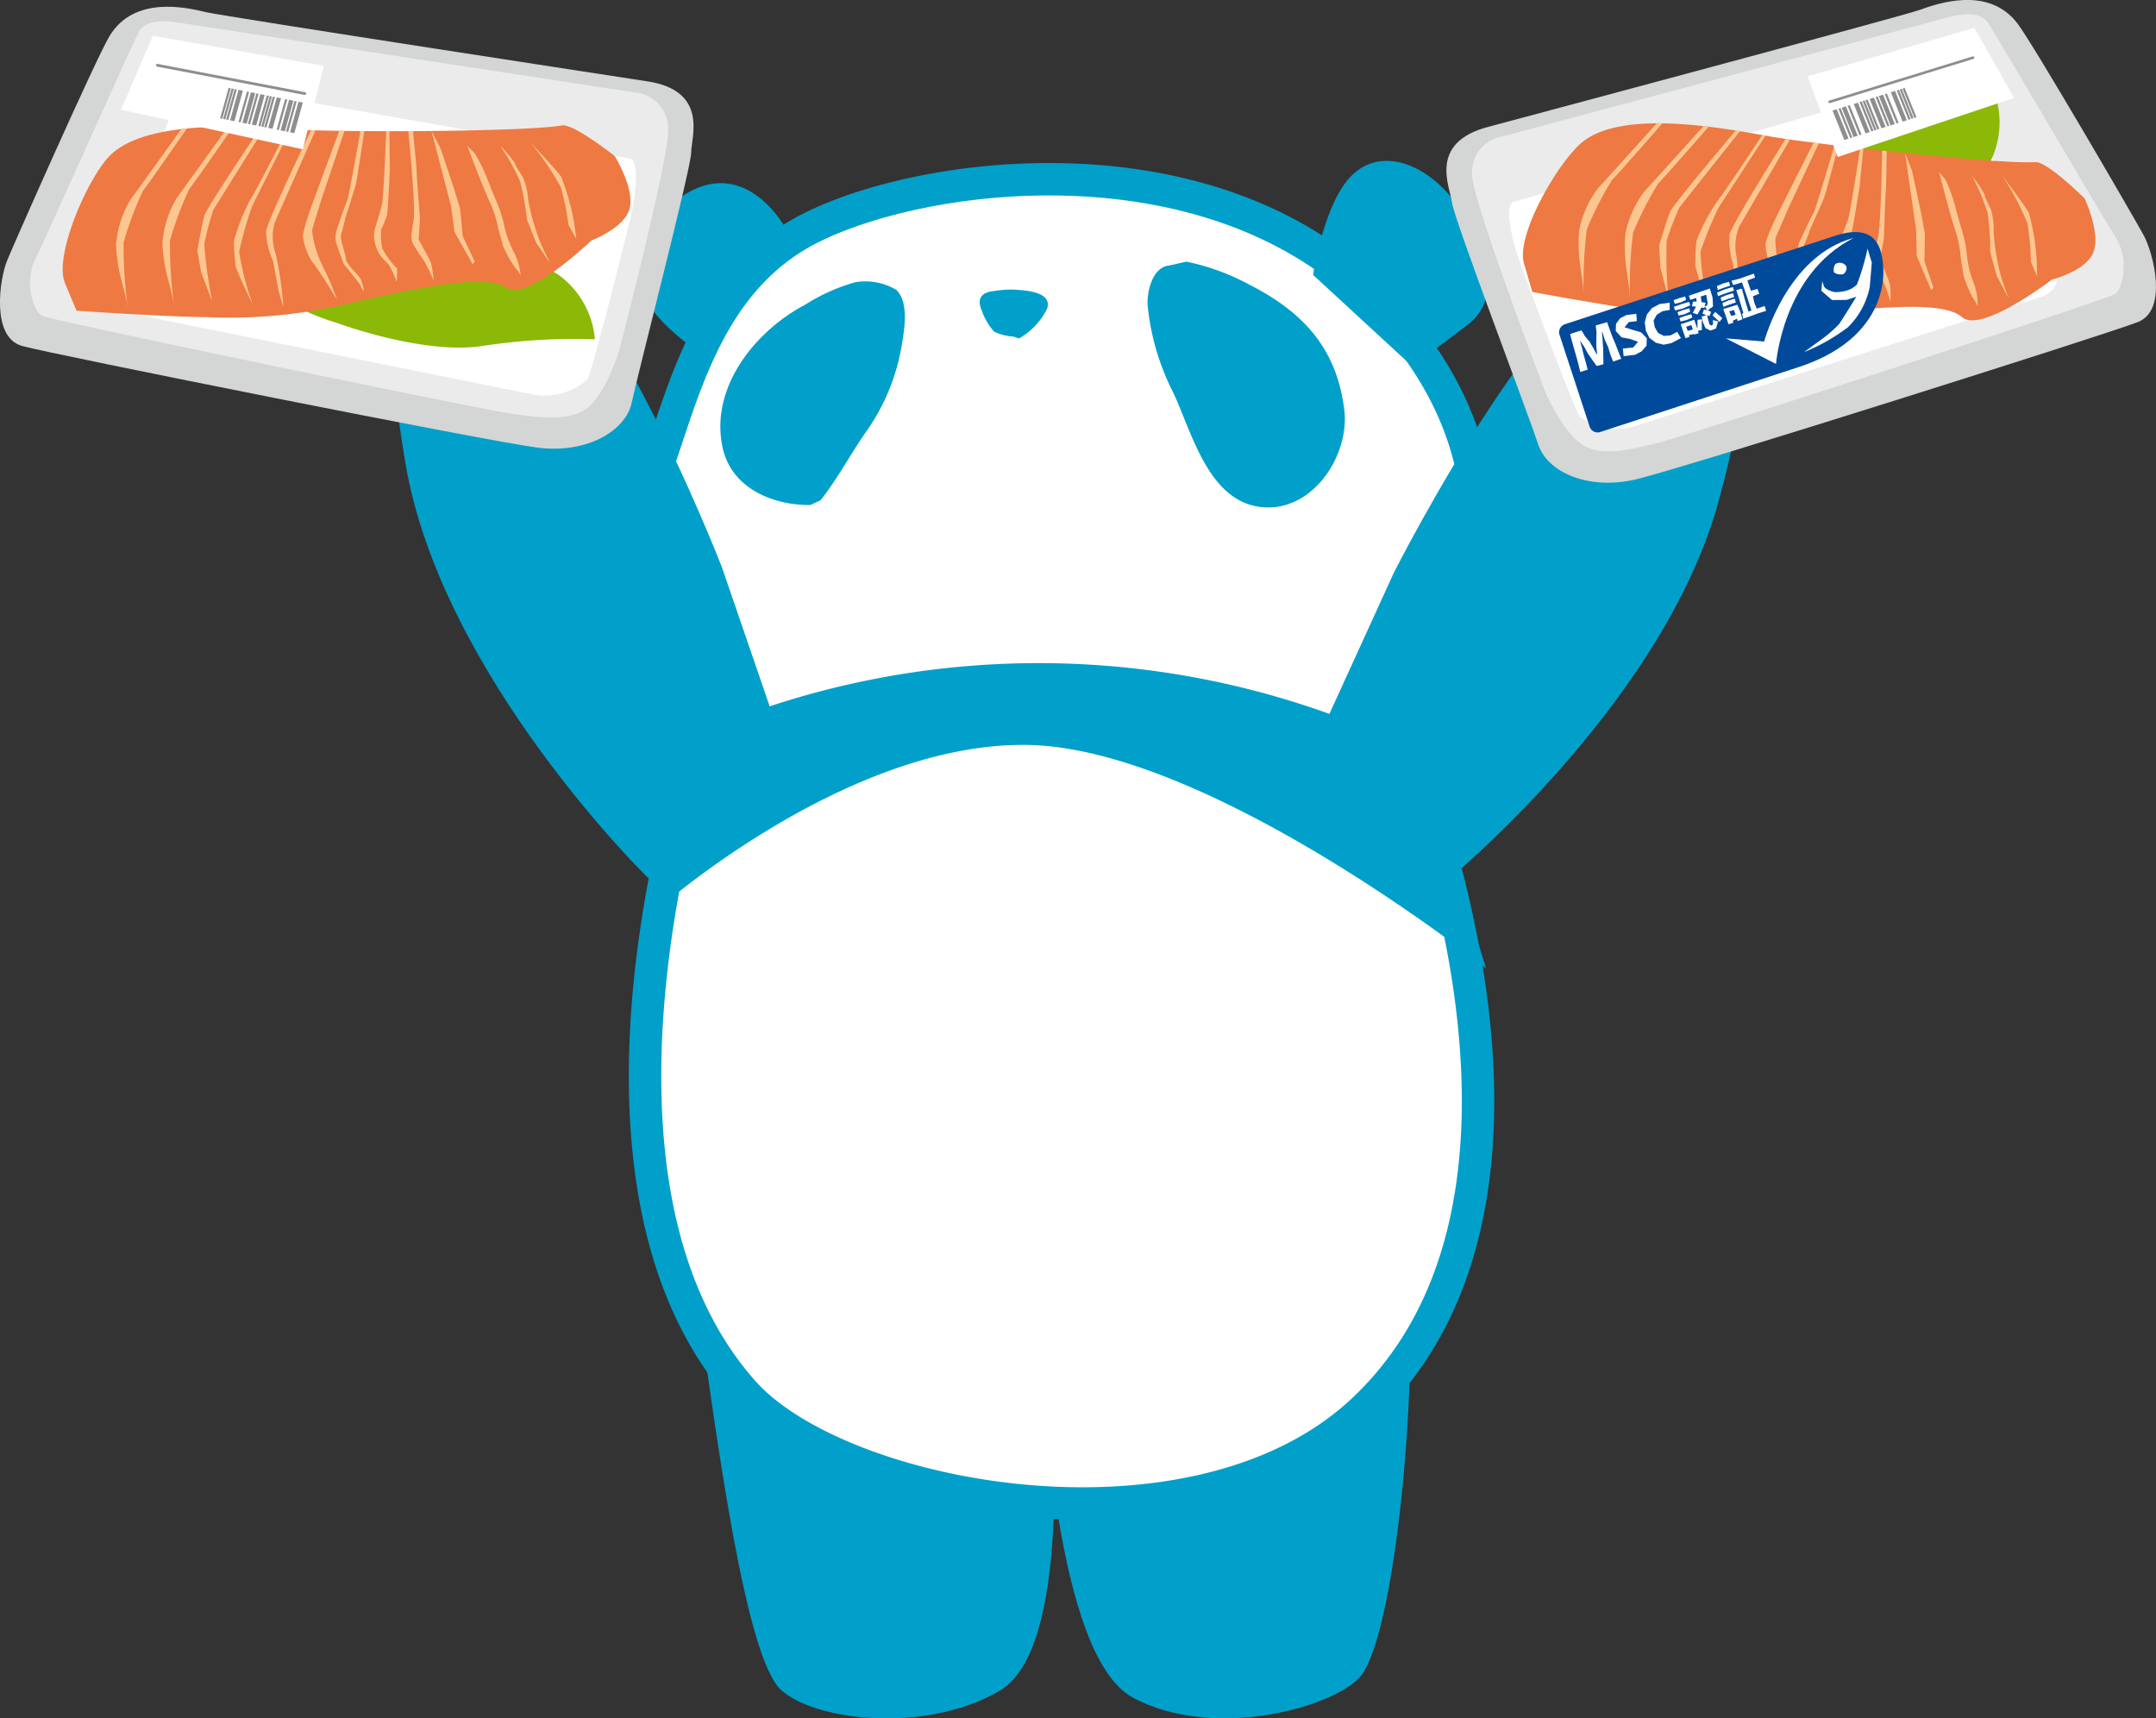 <svg xmlns="http://www.w3.org/2000/svg" width="133" height="106" viewBox="0 0 133 106">
  <rect x="0" y="0" width="133" height="106" fill="#333333" stroke="none"/>
  <g id="グループ_114038" data-name="グループ 114038" transform="translate(-312.755 -107.418)">
    <path id="パス_110644" data-name="パス 110644" d="M342.719,125.8c-2.238-1.358-7.429-4.871-4.326-8.658,4.779-5.831,8.71-.747,9.525,3.118C344.526,121.548,342.719,125.8,342.719,125.8Z" transform="translate(14.497 4.219)" fill="#00a0ca"/>
    <path id="パス_110645" data-name="パス 110645" d="M339.791,157.573c1.3,9.412,3.083,23.019,5.319,24.98s9.092,2.617,13.488,0,3.211-16.824,3.179-18.616S339.791,157.573,339.791,157.573Z" transform="translate(15.857 29.138)" fill="#00a0ca"/>
    <path id="パス_110646" data-name="パス 110646" d="M376.026,157.754c.275,9.355-1.244,21.972-3.14,23.922s-9.159,3.811-13.963,1.21-5.463-19.474-5.73-21.255S376.026,157.754,376.026,157.754Z" transform="translate(23.712 29.246)" fill="#00a0ca"/>
    <path id="パス_110647" data-name="パス 110647" d="M341.489,148.464a18.257,18.257,0,0,1-2.647-16.856c1.575-4.529,3.19-11.086,9.161-14.176,7.075-3.662,25.068-5.992,35.216,4.534,12.825,13.3,1.561,27.308,1.561,27.308s11.744,27.5-2.517,40.971c-10.34,9.765-32.291,5.633-38.27-1.112C332.034,175.641,341.489,148.464,341.489,148.464Z" transform="translate(14.606 4.129)" fill="#fff" stroke="#00a0ca" stroke-miterlimit="10" stroke-width="2"/>
    <path id="パス_110648" data-name="パス 110648" d="M341.237,137.5a52.959,52.959,0,0,1,43.291.817c1.89,3.412,5.044,13.779,5.044,13.779s-17.094-13.657-28.374-13.779-22.95,10.328-22.95,10.328Z" transform="translate(14.853 15.05)" fill="#00a0ca"/>
    <path id="パス_110649" data-name="パス 110649" d="M346.3,132.176l.636-.3c1.067-1.361,1.847-2.86,2.858-4.3a12.933,12.933,0,0,0,2.152-5.3c.147-.919.45-2.6-.342-3.369a3.724,3.724,0,0,0-2.543-.471,11.653,11.653,0,0,0-3.07,1.376c-3.12,1.637-5.95,5.172-5.086,8.9C341.468,131.13,343.975,132.2,346.3,132.176Z" transform="translate(16.445 6.394)" fill="#00a0ca"/>
    <path id="パス_110650" data-name="パス 110650" d="M358.956,125.738c1.126,2.426,2.126,6.5,5.22,6.991,3.268.509,5.661-3.112,5.311-5.97-.455-3.706-2.441-5.977-5.81-7.7a14.126,14.126,0,0,0-3.934-1.444l-1.046.238c-1.037.07-1.406,1.636-1.339,2.478A15.121,15.121,0,0,0,358.956,125.738Z" transform="translate(26.195 5.942)" fill="#00a0ca"/>
    <path id="パス_110651" data-name="パス 110651" d="M351.711,121.212a3.232,3.232,0,0,0,1.195.3l.331.116a4.341,4.341,0,0,0,1.735-1.837c.342-1.058-1.367-1.143-2.128-1.179a6.447,6.447,0,0,0-1.141.089,1.6,1.6,0,0,0-.593.16c-.388.26-.339.63-.181,1.012A3.79,3.79,0,0,0,351.711,121.212Z" transform="translate(22.378 6.669)" fill="#00a0ca"/>
    <path id="パス_110652" data-name="パス 110652" d="M363.78,120.671s.657-4.475,2.42-6.17,4.546-.812,6.514,1.9,2.668,5.761.633,7.32c-2.153,1.65-3.477,2.563-3.477,2.563Z" transform="translate(29.977 3.706)" fill="#00a0ca"/>
    <path id="パス_110655" data-name="パス 110655" d="M348.258,136.915s-8.46-21.737-13.72-20.261c-7.6,2.132-6.719,8.26-5.811,13.767,2.179,13.223,15.02,25.725,15.02,25.725l8.621-7.26Z" transform="translate(9.02 5.461)" fill="#00a0ca"/>
    <path id="パス_110656" data-name="パス 110656" d="M368.916,136.737s10.54-20.81,15.63-18.829c7.359,2.863,5.882,8.875,4.441,14.267-3.457,12.949-17.456,24.142-17.456,24.142l-7.872-8.064Z" transform="translate(29.832 5.99)" fill="#00a0ca"/>
    <g id="グループ_114033" data-name="グループ 114033" transform="translate(401.981 107.418)">
      <path id="パス_110657" data-name="パス 110657" d="M371.7,115.235c-3.773.975-2.38,3.714-2.267,4.682s4.76,13.191,5.319,14.912,3.1,2.857,6.059,2.151,29.063-8.956,30.941-9.7.93-4.278.359-5.335-6.779-11.738-7.784-13.067c-1.8-2.379-4.969-1.234-6.084-.836S371.7,115.235,371.7,115.235Z" transform="translate(-369.089 -107.418)" fill="#d4d5d5"/>
      <path id="パス_110658" data-name="パス 110658" d="M371.9,115.517a2.221,2.221,0,0,0-1.819,2.349c-.043,1.463,4.527,13.432,4.527,13.432s1.153,2.659,2.441,3.324,3.195.088,4.525-.222,27.687-8.825,28.176-9.178.887-2.17,0-3.544-7.543-12.812-7.9-13.255-1.064-.621-2.4-.265S371.9,115.517,371.9,115.517Z" transform="translate(-368.494 -107.089)" fill="#ebebeb"/>
      <path id="パス_110659" data-name="パス 110659" d="M371.761,118.035c-.577.267,0,2.438.222,3.149s3.594,9.8,3.9,10.107a4.039,4.039,0,0,0,3.195.621c1.287-.4,25.071-7.979,25.381-8.069s1.065-.664.8-1.374-5.99-10.949-6.257-11.216-.8-.886-1.463-.709S371.761,118.035,371.761,118.035Z" transform="translate(-367.641 -105.573)" fill="#fff"/>
      <path id="パス_110660" data-name="パス 110660" d="M384,119.186s3.762-4.28,7.27-5.5a37.98,37.98,0,0,0,6.306-2.9,5.488,5.488,0,0,1,.016,4.294c-.971,2.333-6.645,7.438-8.688,8.6s-9.968,5.526-9.968,5.526l-1.161-.412S381.139,121.95,384,119.186Z" transform="translate(-363.898 -105.41)" fill="#8cb808"/>
      <g id="グループ_114021" data-name="グループ 114021" transform="translate(4.719 7.573)">
        <path id="パス_110661" data-name="パス 110661" d="M403.666,114.579c-2.509.129-13.65-1.112-16.293-1.572s-9.048-1.755-11.643.319c-1.473,1.179-4.137,5.736-3.621,7.5l.516,1.763s5.311.978,7.982,1.3a31.314,31.314,0,0,0,8.894.113c4.522-.477,8.449-.883,9.637.14s5.538-2.316,5.538-2.316,2.142-.533,2.573-1.727-.557-3.284-.557-3.284S404.4,114.541,403.666,114.579Z" transform="translate(-372.043 -112.15)" fill="#ee7942"/>
        <path id="パス_110662" data-name="パス 110662" d="M380.834,112.292s-3.444,3.825-3.644,4.022a6.435,6.435,0,0,0-1.179,2.632,9.819,9.819,0,0,0,.073,2.193c.065.423.181,1.3.181,1.3l.032.549a26.431,26.431,0,0,1,.192-4.119,21.321,21.321,0,0,1,1.54-3.029c.318-.3,3.121-3.512,3.121-3.512Z" transform="translate(-369.691 -112.086)" fill="#fcc690"/>
        <path id="パス_110663" data-name="パス 110663" d="M379.046,112.163s-3.442,3.824-3.642,4.02a6.423,6.423,0,0,0-1.179,2.632,9.716,9.716,0,0,0,.074,2.193c.064.423.18,1.3.18,1.3l.032.549a26.615,26.615,0,0,1,.19-4.119,21.356,21.356,0,0,1,1.541-3.029c.318-.3,3.121-3.512,3.121-3.512Z" transform="translate(-370.758 -112.163)" fill="#fcc690"/>
        <path id="パス_110664" data-name="パス 110664" d="M382.032,112.463s-3.831,4.515-4.037,4.984-.692,2.13-.692,2.13l.083,1.358.486,1.866a27.423,27.423,0,0,1-.1-3.568,19.548,19.548,0,0,1,.781-2.019c.147-.206,3.735-4.709,3.735-4.709Z" transform="translate(-368.9 -111.984)" fill="#fcc690"/>
        <path id="パス_110665" data-name="パス 110665" d="M382.835,112.638s-2.452,3.72-2.783,4.09a12.2,12.2,0,0,0-1.271,2.411c-.064.3-.08,1.575-.08,1.575l.275.961.526,1.511a16.9,16.9,0,0,1-.479-3.367,24.275,24.275,0,0,1,1.121-2.721c.144-.214,2.888-4.425,2.888-4.425Z" transform="translate(-368.066 -111.88)" fill="#fcc690"/>
        <path id="パス_110666" data-name="パス 110666" d="M383.5,112.786s-3.284,5.215-3.457,5.879a4.814,4.814,0,0,0,.222,1.877c.029.27.131,1.859.131,1.859l.187,1.048a22.006,22.006,0,0,0-.1-3.335,3.144,3.144,0,0,1,.158-1.925c.206-.367,3.129-5.365,3.129-5.365Z" transform="translate(-367.292 -111.792)" fill="#fcc690"/>
        <path id="パス_110667" data-name="パス 110667" d="M384.377,112.932s-2.356,4.66-2.482,4.966a9.726,9.726,0,0,0-.478,1.213,3.973,3.973,0,0,0,.379,1.644c.34.476,1.275,2.506,1.275,2.506a16.833,16.833,0,0,0-.647-2.15,6.784,6.784,0,0,1-.407-2.25c.074-.228.871-2.025.871-2.025l1.807-3.864Z" transform="translate(-366.444 -111.705)" fill="#fcc690"/>
        <path id="パス_110668" data-name="パス 110668" d="M384.931,113.032s-1.181,4-1.284,4.16-.633,1.248-.757,1.554a1.53,1.53,0,0,0-.217.962c.08.389.316,1.36.316,1.36s.856,1.3.9,1.481a1.472,1.472,0,0,0,.141.335,2.767,2.767,0,0,0-.1-.787c-.105-.251-.787-1.021-.767-1.326s-.264-1.283-.123-1.553a10.354,10.354,0,0,0,.382-1s.77-1.695.877-1.992.869-3.165.869-3.165Z" transform="translate(-365.705 -111.645)" fill="#fcc690"/>
        <path id="パス_110669" data-name="パス 110669" d="M385.621,113.147s-.61,4.006-.752,4.424-.534,1.3-.534,1.3a1.723,1.723,0,0,0-.184.922,2.283,2.283,0,0,0,.291,1c.166.246.313.4.439.6a6.034,6.034,0,0,1,.347,1.079,6.8,6.8,0,0,0,.118-.83,4.917,4.917,0,0,1-.768-1.325,4.3,4.3,0,0,1,.062-1.167,5.754,5.754,0,0,0,.471-.894c.089-.29.471-2.71.471-2.71l.238-2.371Z" transform="translate(-364.817 -111.577)" fill="#fcc690"/>
        <path id="パス_110670" data-name="パス 110670" d="M386.119,113.241s-.064,4.685-.28,5.472-.366,1.123-.179,1.553.331.664.538,1.061a7.827,7.827,0,0,1,.425,1.237,5.023,5.023,0,0,0-.021-1.079c-.08-.292-.6-1.532-.6-1.532l.228-1.32s.086-2.719.113-2.857.058-2.506.058-2.506Z" transform="translate(-363.959 -111.521)" fill="#fcc690"/>
        <path id="パス_110671" data-name="パス 110671" d="M386.8,113.334l.684,4.749.034,1.591.564,1.347s.236.514.286.683.179-.075.179-.075l-.551-1.62.027-1.7-.251-1.355s-.5-2.349-.525-2.464S386.8,113.334,386.8,113.334Z" transform="translate(-363.225 -111.465)" fill="#fcc690"/>
        <path id="パス_110672" data-name="パス 110672" d="M388.118,114.062s.633,2.521.968,3.52a6.972,6.972,0,0,1,.361,1.77l.184,1.147a8.569,8.569,0,0,0,.55,1.312,2.788,2.788,0,0,1,.313.544,3.977,3.977,0,0,0-.214-1.368,6.4,6.4,0,0,1-.466-1.969,8.889,8.889,0,0,0-.337-1.514s-.184-.589-.371-1.339a10.771,10.771,0,0,0-.593-1.615Z" transform="translate(-362.44 -111.031)" fill="#fcc690"/>
        <path id="パス_110673" data-name="パス 110673" d="M389.384,114.211a12.794,12.794,0,0,1,.968,2.311,17.469,17.469,0,0,1,.161,2.4l.4,1.459.727,1.385s-.434-1.191-.508-1.519a14.46,14.46,0,0,1-.41-2.544,4.409,4.409,0,0,0-.155-1.377c-.057-.187-.427-.814-.391-.934A7.081,7.081,0,0,0,389.384,114.211Z" transform="translate(-361.684 -110.943)" fill="#fcc690"/>
        <path id="パス_110674" data-name="パス 110674" d="M390.538,114.186a17.131,17.131,0,0,1,1.581,2.97c.112.67.174,1.425.174,1.425l.04.954.385.916-.029-1.042a14.584,14.584,0,0,0-.476-2.884C391.934,116.008,390.538,114.186,390.538,114.186Z" transform="translate(-360.995 -110.958)" fill="#fcc690"/>
      </g>
      <g id="グループ_114023" data-name="グループ 114023" transform="translate(22.281 1.712)">
        <path id="パス_110675" data-name="パス 110675" d="M383.037,111.492l10.287-3,2.452,4.322-10.882,3.648Z" transform="translate(-383.037 -108.49)" fill="#fff"/>
        <g id="グループ_114022" data-name="グループ 114022" transform="translate(1.541 3.707)">
          <path id="パス_110676" data-name="パス 110676" d="M384.987,113.453l-.259.082L384,111.723l.26-.082Z" transform="translate(-384.002 -110.32)" fill="#8e8e8f"/>
          <path id="パス_110677" data-name="パス 110677" d="M385.086,113.407l-.13.041-.726-1.812.13-.041Z" transform="translate(-383.865 -110.347)" fill="#8e8e8f"/>
          <path id="パス_110678" data-name="パス 110678" d="M385.342,113.341l-.26.082-.726-1.812.259-.082Z" transform="translate(-383.79 -110.386)" fill="#8e8e8f"/>
          <path id="パス_110679" data-name="パス 110679" d="M385.441,113.295l-.13.041-.726-1.812.13-.041Z" transform="translate(-383.654 -110.414)" fill="#8e8e8f"/>
          <path id="パス_110680" data-name="パス 110680" d="M385.805,113.2l-.259.082-.726-1.812.259-.082Z" transform="translate(-383.513 -110.474)" fill="#8e8e8f"/>
          <path id="パス_110681" data-name="パス 110681" d="M385.9,113.148l-.13.041-.726-1.812.13-.041Z" transform="translate(-383.377 -110.501)" fill="#8e8e8f"/>
          <path id="パス_110682" data-name="パス 110682" d="M386.017,113.113l-.13.041-.726-1.812.13-.041Z" transform="translate(-383.309 -110.523)" fill="#8e8e8f"/>
          <path id="パス_110683" data-name="パス 110683" d="M386.129,113.077l-.13.041-.726-1.812.13-.041Z" transform="translate(-383.242 -110.544)" fill="#8e8e8f"/>
          <path id="パス_110684" data-name="パス 110684" d="M386.42,113l-.259.082-.726-1.812.26-.082Z" transform="translate(-383.146 -110.589)" fill="#8e8e8f"/>
          <path id="パス_110685" data-name="パス 110685" d="M386.519,112.954l-.13.041-.726-1.812.13-.041Z" transform="translate(-383.01 -110.617)" fill="#8e8e8f"/>
          <path id="パス_110686" data-name="パス 110686" d="M386.774,112.889l-.259.082-.726-1.812.259-.082Z" transform="translate(-382.935 -110.656)" fill="#8e8e8f"/>
          <path id="パス_110687" data-name="パス 110687" d="M386.873,112.842l-.13.041-.726-1.812.13-.041Z" transform="translate(-382.798 -110.684)" fill="#8e8e8f"/>
          <path id="パス_110688" data-name="パス 110688" d="M387.237,112.743l-.259.082-.726-1.812.259-.082Z" transform="translate(-382.658 -110.743)" fill="#8e8e8f"/>
          <path id="パス_110689" data-name="パス 110689" d="M387.337,112.7l-.13.041-.726-1.812.13-.041Z" transform="translate(-382.521 -110.771)" fill="#8e8e8f"/>
          <path id="パス_110690" data-name="パス 110690" d="M387.449,112.661l-.13.041-.726-1.812.13-.041Z" transform="translate(-382.454 -110.792)" fill="#8e8e8f"/>
          <path id="パス_110691" data-name="パス 110691" d="M387.561,112.625l-.13.041-.726-1.812.13-.041Z" transform="translate(-382.387 -110.813)" fill="#8e8e8f"/>
        </g>
        <path id="パス_110692" data-name="パス 110692" d="M383.917,112.484a.08.08,0,0,1-.077-.057.081.081,0,0,1,.053-.1l8.849-2.727a.079.079,0,0,1,.1.054.082.082,0,0,1-.053.1l-8.849,2.727Z" transform="translate(-382.56 -107.833)" fill="#8e8e8f"/>
      </g>
      <g id="グループ_114032" data-name="グループ 114032" transform="translate(6.954 14.315)">
        <path id="パス_110693" data-name="パス 110693" d="M388.221,124.715l-12.241,4.006a.52.52,0,0,1-.655-.33l-1.858-5.665a.518.518,0,0,1,.332-.653l16.648-5.45c2.527-.827,2.866.717,2.971,1.719C393.585,119.918,393.011,123.147,388.221,124.715Z" transform="translate(-373.442 -116.388)" fill="#004a9c"/>
        <path id="パス_110694" data-name="パス 110694" d="M379.878,122.808l3.1,1.578s.4-5.544,4.789-7.77c-4.11,1.082-5.522,6.39-5.522,6.39Z" transform="translate(-369.597 -116.252)" fill="#fff"/>
        <path id="パス_110695" data-name="パス 110695" d="M384.2,117.623a.483.483,0,0,1,.621.164c.08.19-.088.5-.254.5a.75.75,0,0,1-.486-.107C384,118.089,384.053,117.682,384.2,117.623Z" transform="translate(-367.108 -115.678)" fill="#fff"/>
        <path id="パス_110696" data-name="パス 110696" d="M386.82,117.028a14.8,14.8,0,0,1-.655,2.218,1.5,1.5,0,0,1-.759.4,2.278,2.278,0,0,1-.6.064c-.189-.027-.617-.177-.682-.378l-.1-.3-.048.6.653.565s.871,0,.931-.014l.569-.187s-.863,1.4-1.059,1.682a7.9,7.9,0,0,1-1.11.965l-1.062.771a11.741,11.741,0,0,0,2.708-1.532,4.829,4.829,0,0,0,1.351-2.491l.126-1.5Z" transform="translate(-367.795 -116.006)" fill="#fff"/>
        <g id="グループ_114031" data-name="グループ 114031" transform="translate(0.674 2.571)">
          <g id="グループ_114026" data-name="グループ 114026" transform="translate(6.385)">
            <g id="グループ_114024" data-name="グループ 114024" transform="translate(0 0.908)">
              <path id="パス_110697" data-name="パス 110697" d="M377.954,119.926l-.075-.225.468-.169.476-.137.064.212-.452.2Zm1.65.637,0,.575-.241.03.043.166-.26.072-.024-.034-.313.077.029.105-.24.081-.15-.428-.145-.434.415-.132.418-.147.2.576,0-.565.265-.035.027.051Zm-1.669-1.047-.074-.222.351-.131.361-.1.061.209-.334.155Zm.238.725-.07-.212.359-.134.369-.1.059.2-.343.16Zm.12.365-.072-.215.364-.134.371-.1.061.2-.347.16Zm.664.22-.32.105.1.255.316-.088Zm1.339-1.149-.323.239.209.1-.112.265-.113-.072-.01.1.128.471.1.067.074-.016.053-.1-.024-.212.339.078-.144.444-.34.124-.307-.153-.149-.349-.083-.361.284-.085.01,0-.241-.093.093-.268.193.064-.134-.252-.04.1-.181-.022-.241.426-.291-.1.2-.383-.251-.03.069-.284.222,0-.032-.225-.359.121-.089-.254.426-.148.433-.152.434-.145.168.552Zm-.754-.616.046.35.254.038-.07.2.145-.006.046-.174-.085-.511Zm1.155,1.566-.431-.4.169-.215.433.388Z" transform="translate(-377.861 -118.568)" fill="#fff"/>
            </g>
            <g id="グループ_114025" data-name="グループ 114025" transform="translate(2.672)">
              <path id="パス_110698" data-name="パス 110698" d="M379.606,119.379l-.058-.217.474-.2.5-.147.067.222-.49.161Zm1.209,1.538-.035-.145-.265.126.034.126-.3.089-.152-.469-.171-.472.449-.129.422-.134.184.434.129.468ZM379.593,119l-.059-.236.358-.158.39-.11.07.241-.377.123Zm.232.7-.059-.227.366-.161.4-.112.069.231-.383.124Zm.11.34-.059-.233.364-.16.395-.112.07.236-.383.126Zm.655.2-.294.075.128.289.264-.077Zm.567.528-.07-.3.08-.04-.139-.471-.141-.476-.156-.466.284-.089.1.027-.024.034.016.048.117.431.126.431.136.434.182-.064-.142-.439-.144-.436-.15-.432-.15-.426-.546.161-.1-.267.476-.12.454-.16.455-.155.067.244-.471.176.216.634.406-.112.107.3-.388.152.083.388.153.378.49-.164.088.3-.47.144-.466.172Z" transform="translate(-379.534 -117.999)" fill="#fff"/>
            </g>
          </g>
          <g id="グループ_114030" data-name="グループ 114030" transform="translate(0 1.786)">
            <g id="グループ_114027" data-name="グループ 114027" transform="translate(0 1.195)">
              <path id="パス_110699" data-name="パス 110699" d="M376.217,121.418l-.211-.453-.144-.479-.029,0,.038.488.034.488.011.5.006.507-.417.105-.278-.386-.273-.4-.235-.429-.284-.4.016-.01.144.482.117.49.126.444.112.436-.457.145-.107-.455-.126-.471-.137-.468-.131-.469-.128-.479.706-.228.217.369.276.324.227.386.213.393.032-.01-.049-.45v-.452l.01-.423-.045-.44.7-.2.161.456.169.456.188.448.176.453.179.444-.5.169-.172-.429Z" transform="translate(-373.864 -119.867)" fill="#fff"/>
            </g>
            <g id="グループ_114028" data-name="グループ 114028" transform="translate(2.815 0.691)">
              <path id="パス_110700" data-name="パス 110700" d="M376.069,121.685l.636-.061.3-.353-.5-.176-.521-.1-.355-.388.016-.439.256-.351.393-.2.605-.07.032.45-.5.059-.256.321.526.166.494.147.351.361-.019.463-.3.345-.4.214-.711.085Z" transform="translate(-375.626 -119.551)" fill="#fff"/>
            </g>
            <g id="グループ_114029" data-name="グループ 114029" transform="translate(4.612)">
              <path id="パス_110701" data-name="パス 110701" d="M378.976,121.3l-.574.308-.49.1-.482-.121-.4-.3-.216-.447-.067-.511.134-.49.324-.4.46-.241.621-.083,0,.45-.447.078-.347.214-.2.359.072.409.2.354.355.185.41-.026.417-.22Z" transform="translate(-376.751 -119.118)" fill="#fff"/>
            </g>
          </g>
        </g>
      </g>
    </g>
    <path id="パス_110702" data-name="パス 110702" d="M352.629,112.27c3.856.559,2.771,3.433,2.763,4.408s-3.292,13.63-3.66,15.4-2.773,3.177-5.789,2.8-29.866-5.739-31.815-6.272-1.39-4.151-.938-5.263,5.458-12.406,6.311-13.838c1.527-2.56,4.8-1.768,5.957-1.494S352.629,112.27,352.629,112.27Z" transform="translate(0 0.156)" fill="#d4d5d5"/>
    <path id="パス_110703" data-name="パス 110703" d="M351.209,112.629a2.222,2.222,0,0,1,2.065,2.137c.2,1.451-3.035,13.846-3.035,13.846s-.856,2.769-2.062,3.57-3.168.436-4.524.273-28.486-5.758-29.01-6.055-1.118-2.062-.387-3.524,6.1-13.557,6.406-14.036.99-.734,2.353-.525Z" transform="translate(0.693 0.491)" fill="#ebebeb"/>
    <path id="パス_110704" data-name="パス 110704" d="M349.378,115.288c.6.2.267,2.424.123,3.153s-2.5,10.129-2.778,10.472a4.036,4.036,0,0,1-3.109.964c-1.323-.255-25.791-5.2-26.109-5.255s-1.131-.546-.944-1.28,4.76-11.536,5-11.83.7-.967,1.378-.863S349.378,115.288,349.378,115.288Z" transform="translate(2.258 1.919)" fill="#fff"/>
    <path id="パス_110705" data-name="パス 110705" d="M329.5,122.3s5.337,2,9.006,1.43a37.954,37.954,0,0,1,6.929-.413,5.486,5.486,0,0,0-2.011-3.795c-1.958-1.6-9.37-3.431-11.718-3.49s-11.4-.182-11.4-.182l-.831.908S325.671,121.216,329.5,122.3Z" transform="translate(4.018 5.027)" fill="#8cb808"/>
    <g id="グループ_114034" data-name="グループ 114034" transform="translate(316.622 115.151)">
      <path id="パス_110706" data-name="パス 110706" d="M345.98,112.269c-2.479.409-13.69.417-16.368.255s-9.187-.736-11.533,1.615c-1.332,1.337-3.473,6.162-2.762,7.856l.711,1.7s5.388.38,8.078.4a31.327,31.327,0,0,0,8.851-.879c4.441-.978,8.3-1.818,9.592-.935s5.244-2.917,5.244-2.917,2.07-.771,2.364-2-.922-3.2-.922-3.2S346.7,112.149,345.98,112.269Z" transform="translate(-315.176 -112.264)" fill="#ee7942"/>
      <path id="パス_110707" data-name="パス 110707" d="M323.077,112.314s-2.993,4.184-3.169,4.4a6.4,6.4,0,0,0-.879,2.746,9.816,9.816,0,0,0,.318,2.172c.112.413.324,1.275.324,1.275l.094.543a26.631,26.631,0,0,1-.272-4.114,21.4,21.4,0,0,1,1.193-3.182c.283-.335,2.709-3.84,2.709-3.84Z" transform="translate(-312.874 -112.234)" fill="#fcc690"/>
      <path id="パス_110708" data-name="パス 110708" d="M321.289,112.384s-3,4.184-3.171,4.4a6.424,6.424,0,0,0-.879,2.748,9.814,9.814,0,0,0,.318,2.17c.112.413.324,1.275.324,1.275l.094.543a26.435,26.435,0,0,1-.27-4.114,21.278,21.278,0,0,1,1.193-3.182c.281-.335,2.708-3.84,2.708-3.84Z" transform="translate(-313.944 -112.192)" fill="#fcc690"/>
      <path id="パス_110709" data-name="パス 110709" d="M324.28,112.345s-3.3,4.914-3.454,5.4-.45,2.194-.45,2.194l.233,1.341.692,1.8a27.5,27.5,0,0,1-.5-3.535,19.207,19.207,0,0,1,.551-2.094c.123-.22,3.184-5.1,3.184-5.1Z" transform="translate(-312.069 -112.215)" fill="#fcc690"/>
      <path id="パス_110710" data-name="パス 110710" d="M325.1,112.405s-2.021,3.969-2.308,4.374a12.185,12.185,0,0,0-1,2.537c-.029.306.1,1.574.1,1.574l.38.924.69,1.444a16.813,16.813,0,0,1-.85-3.294,23.792,23.792,0,0,1,.81-2.828c.118-.23,2.374-4.721,2.374-4.721Z" transform="translate(-311.226 -112.18)" fill="#fcc690"/>
      <path id="パス_110711" data-name="パス 110711" d="M325.813,112.451s-2.68,5.549-2.778,6.227a4.774,4.774,0,0,0,.43,1.84c.059.265.339,1.834.339,1.834l.3,1.021a22.066,22.066,0,0,0-.474-3.3,3.137,3.137,0,0,1-.058-1.929c.165-.388,2.511-5.681,2.511-5.681Z" transform="translate(-310.489 -112.152)" fill="#fcc690"/>
      <path id="パス_110712" data-name="パス 110712" d="M326.7,112.475s-1.821,4.895-1.91,5.212a9.553,9.553,0,0,0-.34,1.259,3.963,3.963,0,0,0,.561,1.591c.391.436,1.546,2.348,1.546,2.348a16.9,16.9,0,0,0-.883-2.063,6.741,6.741,0,0,1-.655-2.191c.046-.235.639-2.108.639-2.108l1.363-4.042Z" transform="translate(-309.636 -112.138)" fill="#fcc690"/>
      <path id="パス_110713" data-name="パス 110713" d="M327.252,112.484s-.725,4.111-.811,4.277-.487,1.312-.578,1.631a1.527,1.527,0,0,0-.107.98c.121.378.466,1.317.466,1.317s1,1.2,1.061,1.371a1.463,1.463,0,0,0,.177.318,2.782,2.782,0,0,0-.192-.771c-.133-.238-.9-.927-.91-1.232s-.4-1.246-.294-1.53a10.5,10.5,0,0,0,.267-1.041s.577-1.768.65-2.076.508-3.241.508-3.241Z" transform="translate(-308.885 -112.133)" fill="#fcc690"/>
      <path id="パス_110714" data-name="パス 110714" d="M327.953,112.488s-.16,4.049-.254,4.481-.385,1.35-.385,1.35a1.724,1.724,0,0,0-.081.937,2.29,2.29,0,0,0,.4.958c.193.228.356.359.5.544a6.166,6.166,0,0,1,.465,1.034,7.031,7.031,0,0,0,.024-.838,4.891,4.891,0,0,1-.912-1.23,4.387,4.387,0,0,1-.069-1.167,5.68,5.68,0,0,0,.369-.94c.056-.3.166-2.745.166-2.745l-.027-2.384Z" transform="translate(-307.995 -112.13)" fill="#fcc690"/>
      <path id="パス_110715" data-name="パス 110715" d="M328.523,112.488s.462,4.663.334,5.469-.238,1.159,0,1.562.4.624.653,1a7.854,7.854,0,0,1,.561,1.183,5.062,5.062,0,0,0-.142-1.071c-.112-.282-.767-1.455-.767-1.455l.08-1.337s-.217-2.713-.206-2.852-.224-2.5-.224-2.5Z" transform="translate(-307.202 -112.131)" fill="#fcc690"/>
      <path id="パス_110716" data-name="パス 110716" d="M329.418,112.481l1.209,4.642.209,1.577.712,1.277s.291.484.359.646.171-.1.171-.1l-.73-1.548-.163-1.692-.4-1.32s-.757-2.279-.8-2.391S329.418,112.481,329.418,112.481Z" transform="translate(-306.668 -112.134)" fill="#fcc690"/>
      <path id="パス_110717" data-name="パス 110717" d="M330.8,113.057s.91,2.435,1.355,3.391a6.986,6.986,0,0,1,.558,1.719l.311,1.119a8.617,8.617,0,0,0,.692,1.243,2.79,2.79,0,0,1,.372.506,4,4,0,0,0-.364-1.334,6.345,6.345,0,0,1-.684-1.907,8.879,8.879,0,0,0-.506-1.467s-.248-.565-.518-1.289a10.668,10.668,0,0,0-.768-1.538Z" transform="translate(-305.84 -111.791)" fill="#fcc690"/>
      <path id="パス_110718" data-name="パス 110718" d="M332.078,113.064a12.794,12.794,0,0,1,1.22,2.188,17.419,17.419,0,0,1,.428,2.37l.559,1.4.879,1.294s-.565-1.133-.676-1.451a14.635,14.635,0,0,1-.692-2.483,4.406,4.406,0,0,0-.308-1.352c-.078-.18-.514-.761-.494-.884A7.088,7.088,0,0,0,332.078,113.064Z" transform="translate(-305.079 -111.787)" fill="#fcc690"/>
      <path id="パス_110719" data-name="パス 110719" d="M333.222,112.911a17.035,17.035,0,0,1,1.9,2.774c.187.654.334,1.4.334,1.4l.147.943.482.868-.145-1.034a14.57,14.57,0,0,0-.794-2.812C334.813,114.566,333.222,112.911,333.222,112.911Z" transform="translate(-304.395 -111.878)" fill="#fcc690"/>
    </g>
    <g id="グループ_114036" data-name="グループ 114036" transform="translate(320.218 109.62)">
      <path id="パス_110720" data-name="パス 110720" d="M329.947,110.661,319.393,108.8l-1.966,4.563,11.215,2.442Z" transform="translate(-317.427 -108.797)" fill="#fff"/>
      <g id="グループ_114035" data-name="グループ 114035" transform="translate(6.118 3.217)">
        <path id="パス_110721" data-name="パス 110721" d="M323.955,113.231l.267.053.524-1.88-.267-.053Z" transform="translate(-319.646 -110.493)" fill="#8e8e8f"/>
        <path id="パス_110722" data-name="パス 110722" d="M323.8,113.2l.133.027.524-1.88-.133-.027Z" transform="translate(-319.737 -110.511)" fill="#8e8e8f"/>
        <path id="パス_110723" data-name="パス 110723" d="M323.59,113.158l.267.053.524-1.88-.267-.053Z" transform="translate(-319.864 -110.536)" fill="#8e8e8f"/>
        <path id="パス_110724" data-name="パス 110724" d="M323.438,113.128l.133.027.524-1.88-.133-.027Z" transform="translate(-319.954 -110.554)" fill="#8e8e8f"/>
        <path id="パス_110725" data-name="パス 110725" d="M323.113,113.063l.267.053.524-1.88-.267-.053Z" transform="translate(-320.148 -110.593)" fill="#8e8e8f"/>
        <path id="パス_110726" data-name="パス 110726" d="M322.962,113.033l.133.027.524-1.88-.133-.027Z" transform="translate(-320.239 -110.611)" fill="#8e8e8f"/>
        <path id="パス_110727" data-name="パス 110727" d="M322.846,113.01l.133.027.524-1.88-.133-.027Z" transform="translate(-320.308 -110.625)" fill="#8e8e8f"/>
        <path id="パス_110728" data-name="パス 110728" d="M322.73,112.987l.133.027.524-1.88-.133-.027Z" transform="translate(-320.377 -110.638)" fill="#8e8e8f"/>
        <path id="パス_110729" data-name="パス 110729" d="M322.482,112.937l.267.053.524-1.88-.267-.053Z" transform="translate(-320.526 -110.668)" fill="#8e8e8f"/>
        <path id="パス_110730" data-name="パス 110730" d="M322.33,112.907l.133.027.524-1.88-.133-.027Z" transform="translate(-320.617 -110.686)" fill="#8e8e8f"/>
        <path id="パス_110731" data-name="パス 110731" d="M322.117,112.865l.267.053.524-1.88-.267-.053Z" transform="translate(-320.744 -110.711)" fill="#8e8e8f"/>
        <path id="パス_110732" data-name="パス 110732" d="M321.965,112.834l.133.027.524-1.88-.133-.027Z" transform="translate(-320.834 -110.729)" fill="#8e8e8f"/>
        <path id="パス_110733" data-name="パス 110733" d="M321.64,112.77l.267.053.524-1.88-.267-.053Z" transform="translate(-321.029 -110.768)" fill="#8e8e8f"/>
        <path id="パス_110734" data-name="パス 110734" d="M321.488,112.739l.133.027.524-1.88-.133-.027Z" transform="translate(-321.119 -110.786)" fill="#8e8e8f"/>
        <path id="パス_110735" data-name="パス 110735" d="M321.373,112.716l.133.027.524-1.88-.133-.027Z" transform="translate(-321.188 -110.799)" fill="#8e8e8f"/>
        <path id="パス_110736" data-name="パス 110736" d="M321.257,112.693l.133.027.524-1.88-.133-.027Z" transform="translate(-321.257 -110.813)" fill="#8e8e8f"/>
      </g>
      <path id="パス_110737" data-name="パス 110737" d="M327.966,111.8a.078.078,0,0,0,.07-.065.08.08,0,0,0-.064-.1l-9.092-1.747a.08.08,0,0,0-.1.065.083.083,0,0,0,.064.1l9.094,1.747A.122.122,0,0,0,327.966,111.8Z" transform="translate(-316.617 -108.147)" fill="#8e8e8f"/>
    </g>
  </g>
</svg>
